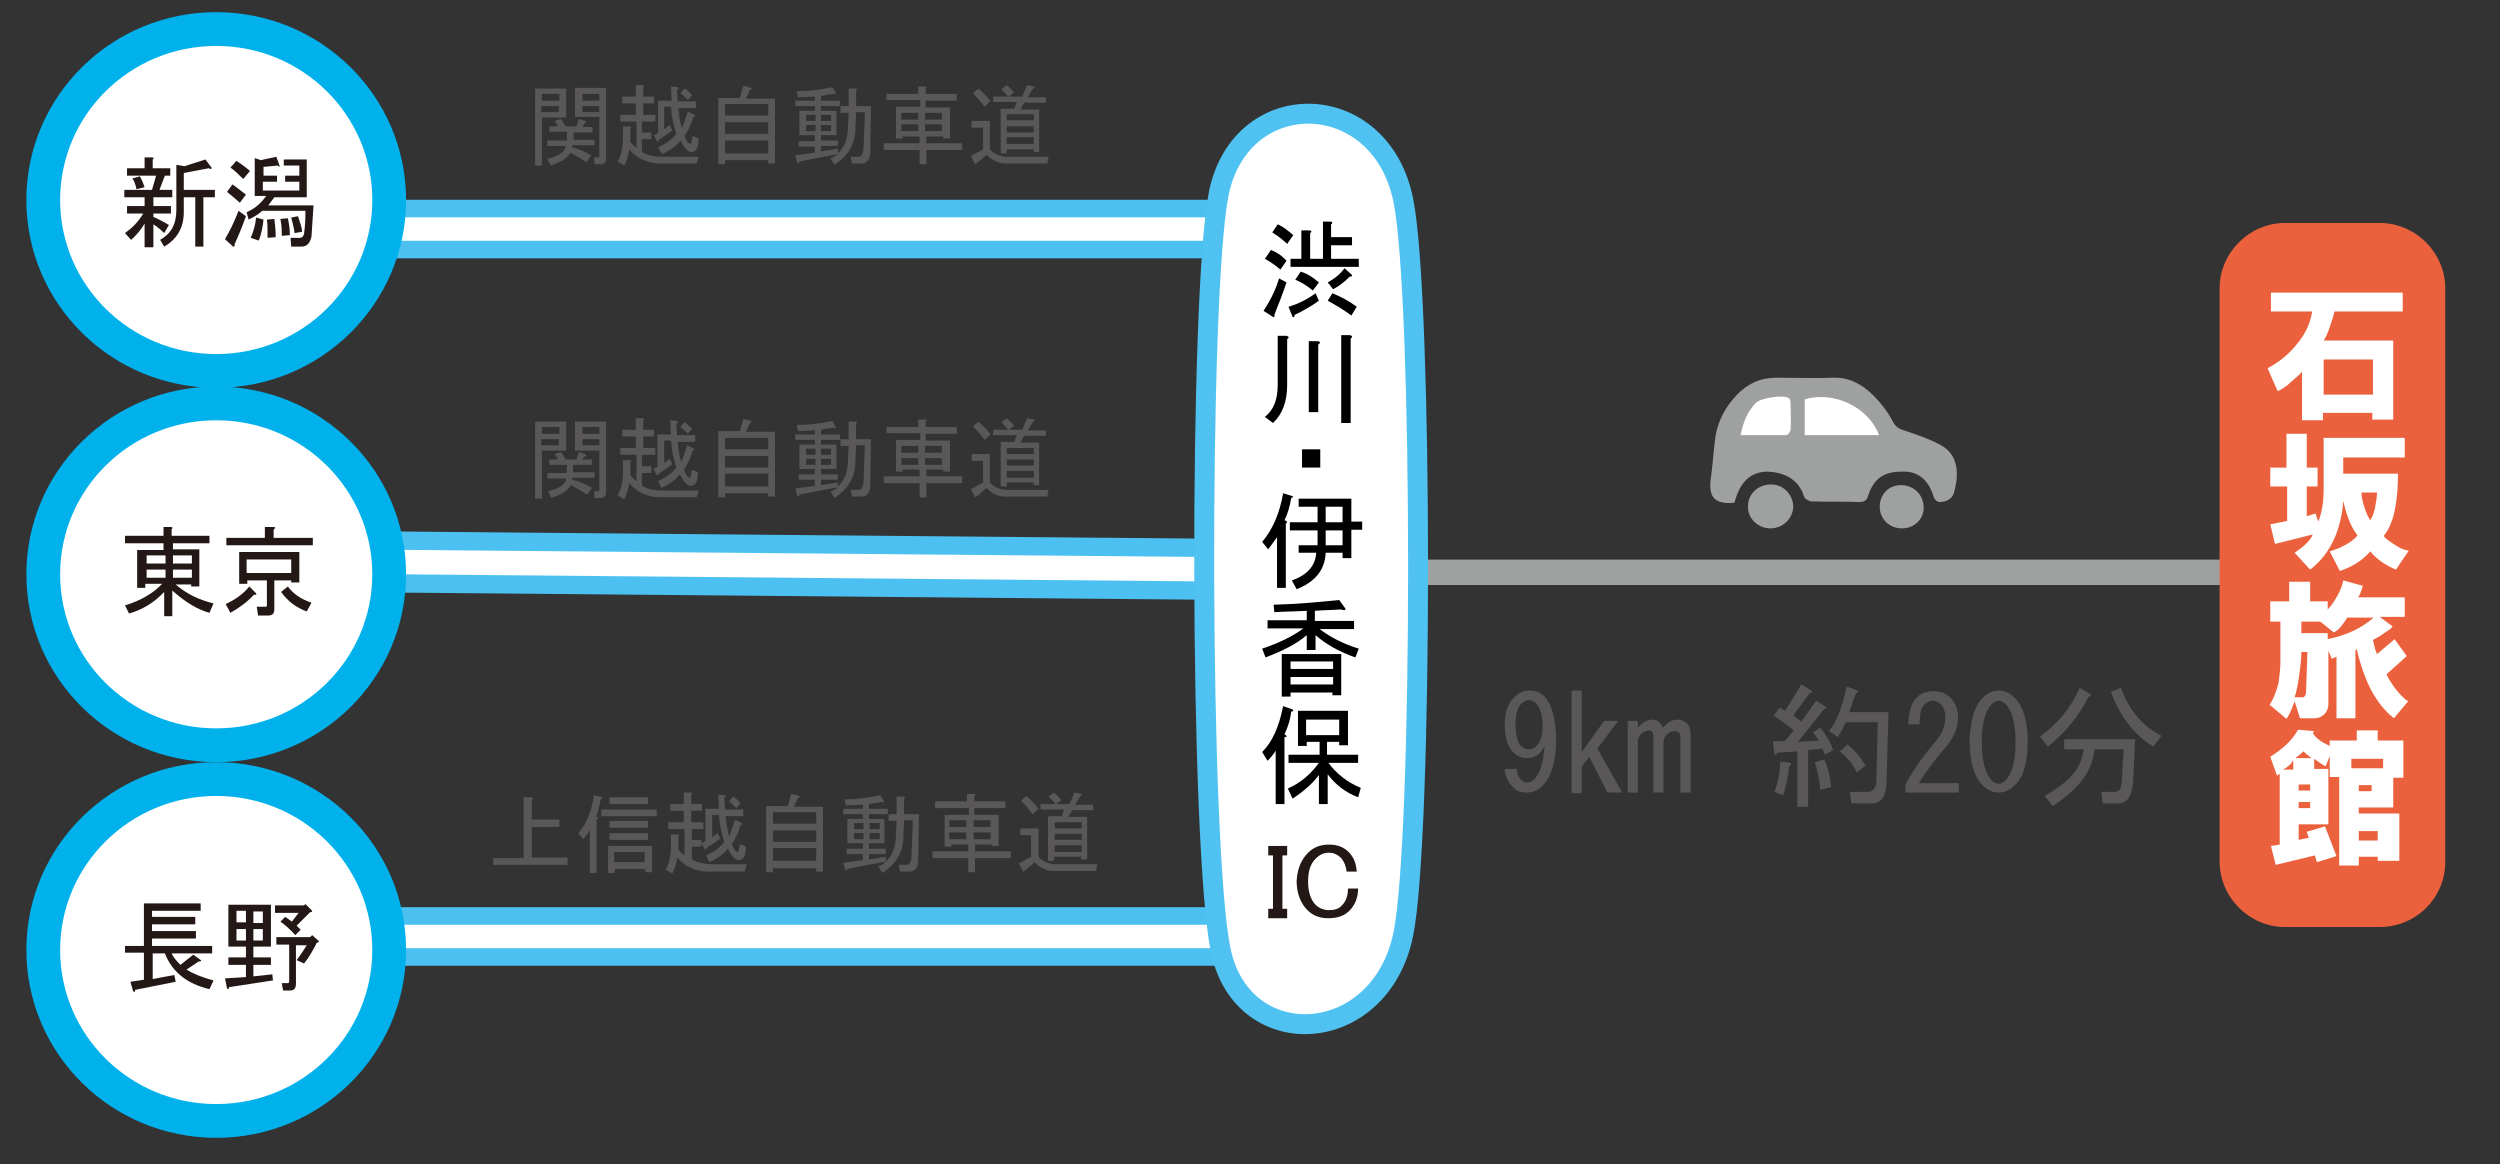 <?xml version="1.0" encoding="utf-8"?>
<!-- Generator: Adobe Illustrator 21.1.0, SVG Export Plug-In . SVG Version: 6.00 Build 0)  -->
<svg version="1.1" id="access_x5F_car_x5F_sp" xmlns="http://www.w3.org/2000/svg" xmlns:xlink="http://www.w3.org/1999/xlink"
	 x="0px" y="0px" viewBox="0 0 370 172.3" style="enable-background:new 0 0 370 172.3;" xml:space="preserve">
<rect x="0" y="0" width="370" height="172.3" fill="#333333" stroke="none"/>
<style type="text/css">
	.st0{fill:none;stroke:#9FA0A0;stroke-width:3.756;}
	.st1{fill:#009F41;}
	.st2{fill:none;stroke:#4CC1F1;stroke-width:8.666;}
	.st3{fill:none;stroke:#FFFFFF;stroke-width:3.466;}
	.st4{fill:none;stroke:#4CC1F1;stroke-width:9.039;}
	.st5{fill:none;stroke:#FFFFFF;stroke-width:3.616;}
	.st6{fill:#FFFFFF;stroke:#4FC2F1;stroke-width:2.951;}
	.st7{fill:#595757;}
	.st8{fill:#FFFFFF;stroke:#00B1EB;stroke-width:5;}
	.st9{fill:#231815;}
	.st10{fill:#EB613D;}
	.st11{fill:#FFFFFF;}
	.st12{fill:#9FA0A0;}
</style>
<line class="st0" x1="198.5" y1="84.7" x2="338.2" y2="84.7"/>
<g>
	<line class="st1" x1="45.3" y1="33.9" x2="184.7" y2="33.9"/>
	<line class="st2" x1="45.3" y1="33.9" x2="184.7" y2="33.9"/>
	<line class="st3" x1="45.3" y1="33.9" x2="184.7" y2="33.9"/>
</g>
<g>
	<line class="st1" x1="37.8" y1="83" x2="184.7" y2="84.3"/>
	<line class="st4" x1="37.8" y1="83" x2="184.7" y2="84.3"/>
	<line class="st5" x1="37.8" y1="83" x2="184.7" y2="84.3"/>
</g>
<g>
	<line class="st1" x1="43.3" y1="138.6" x2="184.7" y2="138.6"/>
	<line class="st2" x1="43.3" y1="138.6" x2="184.7" y2="138.6"/>
	<line class="st3" x1="43.3" y1="138.6" x2="184.7" y2="138.6"/>
</g>
<path class="st6" d="M207.7,29.7c2.9,14.4,2.9,94.1,0,108.5c-3.4,16.8-23.7,17.9-27,2.6c-3.2-14.7-3.3-97.7-0.3-112.3
	C183.8,12.5,204.4,13,207.7,29.7z"/>
<g>
	<path class="st7" d="M230.3,109.6c0,3.1-0.7,5.4-2.1,6.8c-0.6,0.6-1.4,0.9-2.3,0.9c-0.8,0-1.4-0.2-1.9-0.7
		c-0.8-0.8-1.3-1.8-1.3-2.8h1.8c0,0.7,0.2,1.2,0.7,1.7c0.2,0.2,0.5,0.3,0.9,0.3c0.4,0,0.7-0.2,1-0.5c0.8-0.8,1.3-2.4,1.5-4.9
		c-0.6,1.2-1.4,1.8-2.6,1.8c-0.8,0-1.5-0.3-2.1-0.9c-0.8-0.8-1.2-2.2-1.2-4.1c0-1.8,0.5-3.1,1.4-4c0.7-0.7,1.4-1,2.3-1
		c0.9,0,1.6,0.3,2.2,0.9C229.7,104.3,230.3,106.5,230.3,109.6z M226.2,103.6c-0.3,0-0.6,0.2-1,0.5c-0.6,0.6-0.9,1.6-0.9,3.1
		c0,1.6,0.3,2.7,0.8,3.2c0.3,0.3,0.7,0.5,1.1,0.5c0.5,0,0.9-0.2,1.2-0.5c0.6-0.6,0.9-1.5,0.9-2.8c0-1.7-0.3-2.8-1-3.5
		C227.1,103.8,226.7,103.6,226.2,103.6z"/>
	<path class="st7" d="M232.6,102.2h1.5v9.1l3.3-4.6h2.1l-3.1,4.1l3.7,6.5h-2.2l-2.7-5.3l-1.1,1.5v3.9h-1.5V102.2z M242.9,108.6
		c-0.3,0.3-0.5,0.7-0.5,1.2v7.5h-1.5v-10.6h1.5v1c0.7-0.8,1.4-1.2,2.2-1.2c0.7,0,1.2,0.4,1.5,1.2c0.7-0.8,1.4-1.2,2.2-1.2
		c0.5,0,1,0.2,1.4,0.6c0.3,0.3,0.5,0.8,0.5,1.4v8.8h-1.5v-8.1c0-0.7-0.3-1-0.9-1c-0.4,0-0.8,0.2-1.1,0.5c-0.3,0.3-0.5,0.7-0.5,1.2
		v7.4h-1.5V109c0-0.6-0.2-0.9-0.7-0.9C243.6,108.2,243.2,108.3,242.9,108.6z"/>
	<path class="st7" d="M268.3,108.4l1.1-0.7c0.9,1.1,1.5,2.2,1.9,3.3l-1.2,0.7l-0.4-0.9l-2.1,0.2v8.4H266v-8.2l-3,0.2
		c-0.1,0.4-0.2,0.4-0.4,0.2l-0.2-1.9h1.7l1.4-1.6c-1-0.8-2-1.5-3-2.2l0.9-1.2l0.8,0.5l2.4-3.9l1.5,0.9c0.2,0.3,0.1,0.4-0.2,0.3
		l-2.5,3.4l1.2,0.9l2.2-3.1l1.4,0.9c0.2,0.3,0.1,0.4-0.2,0.3l-3.9,4.9l3.1-0.2C268.9,109.2,268.7,108.8,268.3,108.4z M262.6,117.2
		c0.5-1.2,0.8-2.7,0.9-4.5l1.5,0.2c0.2,0.2,0.1,0.3-0.2,0.5c-0.2,1.8-0.5,3.2-0.9,4.3L262.6,117.2z M268.6,112.8l1.4-0.4
		c0.6,1.3,0.9,2.7,1,4.1l-1.6,0.4C269.3,115.4,269,114,268.6,112.8z M273.7,105.4h5.8l-0.3,10.5c-0.1,2-0.8,3-2.2,3H274l-0.2-1.7
		h2.5c0.9,0,1.3-0.5,1.4-1.5l0.2-8.8h-4.7c-0.4,0.8-0.8,1.5-1.2,2.2l-1.3-0.9c1.2-1.5,2-3.7,2.6-6.6l1.6,0.6
		c0.2,0.2,0.1,0.3-0.2,0.4C274.3,103.5,274,104.5,273.7,105.4z M273.4,110.2c1,0.7,1.9,1.8,2.7,3.1l-1.3,1c-0.6-1.2-1.4-2.2-2.5-3.1
		L273.4,110.2z"/>
	<path class="st7" d="M289.9,115.8v1.5H282v-1.2c1.2-2.2,2.7-4.3,4.4-6.3c1-1.1,1.5-2.3,1.5-3.6c0-0.9-0.2-1.5-0.7-2
		c-0.3-0.3-0.7-0.5-1.2-0.5c-0.4,0-0.8,0.2-1.2,0.6c-0.5,0.5-0.7,1.4-0.7,2.9h-1.7c0.1-1.9,0.5-3.2,1.3-4c0.6-0.6,1.4-0.9,2.5-0.9
		c1,0,1.8,0.3,2.5,1c0.7,0.7,1.1,1.7,1.1,3c0,1.5-0.7,3-2.1,4.6c-1.5,1.7-2.7,3.4-3.7,5H289.9z"/>
	<path class="st7" d="M293.4,103.3c0.7-0.7,1.5-1.1,2.4-1.1c0.9,0,1.7,0.4,2.4,1.1c1.2,1.2,1.9,3.4,1.9,6.4c0,3.1-0.6,5.3-1.9,6.5
		c-0.7,0.7-1.5,1.1-2.4,1.1c-0.9,0-1.7-0.4-2.4-1.1c-1.2-1.2-1.9-3.4-1.9-6.5C291.6,106.7,292.2,104.5,293.4,103.3z M296.8,104.2
		c-0.3-0.3-0.6-0.5-1-0.5c-0.4,0-0.7,0.2-1,0.5c-1,1-1.5,2.9-1.5,5.6c0,2.8,0.5,4.7,1.5,5.7c0.3,0.3,0.6,0.5,1,0.5
		c0.4,0,0.7-0.2,1-0.5c1-1,1.5-2.9,1.5-5.7C298.3,107,297.8,105.1,296.8,104.2z"/>
	<path class="st7" d="M303.1,110.5l-1.2-1.5c2.7-1.9,4.6-4.3,5.9-7.2l1.5,0.9c0.3,0.2,0.3,0.3-0.2,0.4
		C307.8,105.8,305.8,108.3,303.1,110.5z M316,109.3l-0.3,6.3c-0.1,2.2-0.9,3.3-2.2,3.3h-2.3l-0.2-1.7h1.9c0.7,0,1-0.4,1.1-1.3l0.3-5
		H310l-0.1,0.6c-0.4,2.8-2.4,5.4-6.1,7.8l-1.2-1.5c3.4-1.9,5.2-3.9,5.6-6l0.2-0.9h-2.9v-1.5H316z M318.7,110.5
		c-2.8-1.7-4.9-4.4-6.3-8.1l1.5-0.6c1.2,3.3,3.2,5.7,6,7.1L318.7,110.5z"/>
</g>
<ellipse class="st8" cx="32" cy="29.6" rx="25.6" ry="25.3"/>
<ellipse class="st8" cx="32" cy="85" rx="25.6" ry="25.3"/>
<ellipse class="st8" cx="32" cy="140.6" rx="25.6" ry="25.3"/>
<g>
	<path class="st9" d="M22.6,36.6h-1.2v-3.5c-0.6,1-1.3,1.8-2,2.4l-0.9-1c1.1-0.8,2-1.7,2.7-2.9h-2.4v-1.1h2.6v-1.3h-3v-1.1h4.1
		l0.6-2.1h-4.3v-1.1h2.6v-1.6h1.1c0.3,0,0.3,0.2,0.1,0.3v1.3h2.6V26h-0.8l-0.8,2.1h1.9v1.1h-2.8v1.3h2.6v1.1h-2.6v0.5
		c0.5,0.2,1.3,0.6,2.3,1.2l-0.7,1.2c-0.5-0.5-1.1-1-1.6-1.3V36.6z M19.6,26.4l1.1-0.3c0.3,0.5,0.5,1,0.7,1.6L20.2,28
		C20.1,27.4,19.9,26.9,19.6,26.4z M23.7,35.5c1.6-0.9,2.4-2.3,2.4-4.4v-6.7l1.2,0.2l3.1-1l0.9,1.2c0.1,0.2-0.1,0.3-0.4,0.1l-3.7,0.7
		v2.5h4.6v1.1h-1.7v7.3h-1.2v-7.3h-1.7v2.2c0,2.3-1,4-2.9,5.1L23.7,35.5z"/>
	<path class="st9" d="M36.4,32c-0.6,1.7-1.2,3.1-1.7,4.2c0.1,0.2,0,0.3-0.2,0.3l-1.2-1.1c0.7-1.2,1.4-2.6,2-4.2L36.4,32z M34.4,27.3
		c0.6,0.4,1.2,0.9,2,1.5L35.5,30c-0.8-0.7-1.4-1.2-1.9-1.6L34.4,27.3z M35,23.8c0.6,0.4,1.3,0.9,2,1.5l-1,1.2
		c-0.7-0.7-1.3-1.3-1.9-1.7L35,23.8z M41.4,24.6c0,0.1-0.1,0.1-0.3-0.1l-2.1,0.2v1.3H41v0.9h-2.1v1.3h5.4v-1.3h-2.1v-0.9h2.1v-1.5
		H42v-0.9h3.4v5.6h-4.8l-0.9,1.2h6.7c-0.2,2.9-0.3,4.5-0.3,4.6c-0.2,1-0.7,1.5-1.5,1.5h-1.5l-0.1-1.3h1.4c0.3,0,0.5-0.2,0.6-0.6
		c0.2-1.4,0.2-2.5,0.2-3.4h-6.4c-0.5,0.5-1.2,0.9-2,1.3l-0.3-1.1c1.2-0.5,2.1-1.3,2.9-2.4h-1.7v-5.6l0.9,0.3l2.3-0.5L41.4,24.6z
		 M39,32.5c-0.1,1-0.3,2.1-0.7,3.1l-1.2-0.4c0.4-0.9,0.7-1.9,0.8-3L39,32.5z M39.5,32.5l1.1-0.1c0.1,0.7,0.2,1.6,0.2,2.7l-1.2,0.1
		C39.6,34,39.6,33.1,39.5,32.5z M42.6,32.3c0.2,0.9,0.3,1.7,0.3,2.5l-1.2,0.1c0-0.8,0-1.6-0.2-2.5L42.6,32.3z M43.6,34.5
		c-0.1-0.8-0.3-1.6-0.5-2.3l1-0.2c0.3,0.9,0.6,1.7,0.6,2.3L43.6,34.5z"/>
</g>
<g>
	<path class="st9" d="M25.6,80.3v1h3.9v5.5h-1.2v-0.3H26c1.6,1.4,3.5,2.3,5.6,2.8l-0.6,1.4c-1.8-0.5-3.6-1.6-5.5-3.3v3.8h-1.2v-3.6
		c-1.4,1.5-3.1,2.6-5.2,3.2l-0.6-1.2c2.3-0.7,4.2-1.8,5.5-3.2h-2.5V87h-1.2v-5.6h3.9v-1h-5.7v-1.1h5.7v-1.3h1.1
		c0.3,0,0.3,0.2,0.1,0.3v1h5.6v1.1H25.6z M21.7,83.4h2.8v-1.2h-2.8V83.4z M21.7,85.5h2.8v-1.2h-2.8V85.5z M25.6,83.4h2.8v-1.2h-2.8
		V83.4z M25.6,85.5h2.8v-1.2h-2.8V85.5z"/>
	<path class="st9" d="M34.1,90.7l-0.7-1.3c1.5-0.7,2.6-1.5,3.5-2.6l1,1c0.1,0.2,0,0.3-0.3,0.2C36.7,89,35.5,89.9,34.1,90.7z
		 M40.5,78.4v1.2h5.8v1.1H33.5v-1.1h5.7v-1.6h1.3C40.8,78,40.8,78.1,40.5,78.4z M43.1,85.9h-2.5v4.3c0,0.6-0.3,0.9-0.9,0.9h-1.5
		l-0.2-1.3h1.3c0.2,0,0.2-0.1,0.2-0.2v-3.7h-2.9v0.5h-1.2v-4.7h8.9v4.5h-1.2V85.9z M36.5,82.8v2h6.6v-2H36.5z M45.4,90.5
		c-1.6-0.6-2.8-1.5-3.8-2.9l1-0.8c0.8,1.1,2,1.9,3.5,2.4L45.4,90.5z"/>
</g>
<g>
	<path class="st9" d="M31,146.4c-3.3-0.8-5.5-2.5-6.6-5.3h-1.8v3.8l3.2-0.6l0.2,1l-6,1.2c0,0.3-0.1,0.4-0.3,0.2l-0.4-1.4l2-0.3v-4
		h-2.8V140h2.8v-6.3h8.4v1.1h-7.2v0.9h6.4v1.1h-6.4v1h6.5v1.1h-6.5v1.1h8.9v1.1h-6c0.2,0.5,0.7,1.1,1.3,1.7l1.9-1.5l1,0.7
		c0.3,0.2,0.2,0.3-0.2,0.3l-1.8,1.2c0.8,0.5,2.1,1.1,4,1.6L31,146.4z"/>
	<path class="st9" d="M40.4,145.1l-6.5,1c0,0.3-0.1,0.3-0.3,0.2l-0.3-1.5l3.1-0.2v-1.8h-2.6v-1.1h2.6v-1.6h-1.3h-1.3v-6.2h6.3v6.2
		h-2.6v1.6h2.6v1.1h-2.6v1.7l2.8-0.3L40.4,145.1z M36.4,134.8H35v1.7h1.4V134.8z M36.4,139.2v-1.7H35v1.7H36.4z M38.9,136.6v-1.7
		h-1.4v1.7H38.9z M38.9,139.2v-1.7h-1.4v1.7H38.9z M43.9,142.1c0.7-0.9,1.1-1.6,1.5-2.2h-1.6v5.7c0,0.7-0.3,1-0.9,1h-1l-0.2-1.1h0.9
		c0.1,0,0.2-0.1,0.2-0.2v-5.5h-1.9v-1.1h5l0.3-0.3l0.9,0.8c0.2,0.2,0.1,0.3-0.2,0.3c-0.5,1-1.1,2.1-1.9,3.1L43.9,142.1z M43.2,136.4
		l1-1.3h-3.5v-1.1H45l0.2-0.2l0.9,0.9c0.2,0.2,0.1,0.3-0.2,0.3l-2,2l0.6,0.6l-0.8,0.8c-0.7-0.8-1.5-1.5-2.2-2l0.7-0.7
		C42.4,135.8,42.8,136.1,43.2,136.4z"/>
</g>
<g>
	<path class="st7" d="M80.2,24.5h-1V13.1h4.6v4.3h-3.6V24.5z M80.2,13.9v1h2.6v-1H80.2z M82.7,16.6v-0.9h-2.6v0.9H82.7z M83.9,19.5
		h-2.6v-0.8h1.3c-0.1-0.2-0.3-0.5-0.5-0.8l0.9-0.3c0.2,0.3,0.5,0.6,0.7,1.1h1.6l0.4-1.1l0.9,0.3c0.2,0.1,0.2,0.3-0.1,0.4l-0.3,0.5
		h1.5v0.8h-2.8v1.1H88v0.8h-3.3l-0.1,0.3c0.9,0.2,1.9,0.6,2.9,1.2l-0.7,1c-1-0.6-1.8-1.1-2.4-1.4c-0.4,0.8-1.4,1.4-2.9,1.9l-0.5-1
		c1.7-0.4,2.6-1,2.7-1.9H81v-0.8h2.9V19.5z M89.7,23.5c0,0.5-0.3,0.8-0.8,0.8H88l-0.1-1h0.6c0.1,0,0.2-0.1,0.2-0.2v-5.8h-1.8h-1.8
		v-4.3h4.6V23.5z M88.7,14.9v-1h-2.5v1H88.7z M88.7,16.6v-0.9h-2.5v0.9H88.7z"/>
	<path class="st7" d="M103.4,23.2l-0.3,1h-5.3c-1.9,0-3.5-0.7-4.7-2.1c0,0.7-0.3,1.5-0.7,2.4l-1-0.6c0.5-0.8,0.8-2,0.8-3.4v-1.8h1
		c0.3,0,0.3,0.1,0.1,0.3V21c0.2,0.3,0.5,0.6,0.9,0.9v-3.9h-2.4v-1h2.3v-1.7h-2v-1h2v-1.7h1c0.3,0,0.3,0.1,0.1,0.3v1.4h1.6v1h-1.6
		v1.7h1.8v1H95v1.6h1.4v1H95v1.9c0.7,0.4,1.7,0.7,2.9,0.7H103.4z M97.4,21.8c1.1-0.5,2-1.1,2.7-2c-0.4-1.2-0.7-2.5-0.8-4h-1v3.3
		c0.3-0.2,0.6-0.4,0.8-0.6l0.4,0.8c-0.6,0.5-1.3,0.9-2,1.4c0,0.2-0.1,0.3-0.3,0.2L96.8,20l0.6-0.3v-4.8h2l-0.1-2.1l1,0.1
		c0.2,0.1,0.2,0.2-0.1,0.4l0.1,1.7h2.7v1h-2.6c0.1,1.2,0.3,2.2,0.5,3c0.3-0.7,0.6-1.5,0.9-2.5l1,0.5c0.1,0.2,0.1,0.3-0.2,0.3
		c-0.3,1.1-0.7,2-1.3,2.8c0.3,0.8,0.6,1.2,0.9,1.2c0.1,0,0.2-0.4,0.3-1.2l0.9,0.4c0,1.4-0.4,2-1.1,2c-0.5,0-1-0.6-1.6-1.7
		c-0.5,0.7-1.4,1.4-2.7,2L97.4,21.8z M101.8,14.8c-0.4-0.4-0.8-0.8-1.1-1l0.6-0.7c0.5,0.3,0.9,0.7,1.1,1L101.8,14.8z"/>
	<path class="st7" d="M109.5,14.5l0.5-1.8l1.2,0.3c0.1,0.1,0.1,0.2-0.2,0.3l-0.6,1.3h4.3v9.6h-1v-0.5h-6.4v0.6h-1v-9.8H109.5z
		 M113.7,17.1v-1.7h-6.4v1.7H113.7z M113.7,18.1h-6.4v1.7h6.4V18.1z M113.7,22.7v-1.9h-6.4v1.9H113.7z"/>
	<path class="st7" d="M124,22.8l-5.7,1.1c0,0.2-0.1,0.3-0.3,0.2l-0.3-1.1l2.9-0.4v-0.9h-2.4v-0.8h2.4V20h-1.2h-1.1v-3.6h2.3v-0.7
		h-2.9v-0.8h2.9v-0.6c-0.8,0-1.7,0.1-2.5,0.1l-0.2-0.9c1.7,0,3.4-0.2,5.3-0.6l0.5,0.9c0.1,0.2,0,0.2-0.3,0.1
		c-0.7,0.1-1.4,0.2-1.9,0.3v0.7h2.8v0.8h-2.8v0.7h2.3V20h-2.3v0.8h2.5v0.8h-2.5v0.8l2.5-0.4v0.7c1-0.9,1.5-2.2,1.5-4l0.1-2h-1.2v-1
		h1.2v-2.6h1c0.3,0,0.3,0.1,0.1,0.3v2.3h2.2l-0.1,6.7c0,1.2-0.5,1.8-1.3,1.8h-1.4l-0.2-1h1.2c0.4,0,0.6-0.4,0.7-1.1l0.2-5.5h-1.3
		l-0.1,2.4c0,2.3-1.1,4.1-3.1,5.4l-0.6-1C123.2,23.4,123.6,23.1,124,22.8z M119.3,17v0.9h1.4V17H119.3z M119.3,18.5v0.9h1.4v-0.9
		H119.3z M121.5,17v0.9h1.5V17H121.5z M121.5,18.5v0.9h1.5v-0.9H121.5z"/>
	<path class="st7" d="M131.2,14.9v-1h4.7v-1.1h1c0.3,0,0.3,0.1,0.1,0.3v0.8h4.6v1h-4.6v1h3.6v4.6h-1v-0.3h-2.5v1h5.3v1h-5.3v2.1h-1
		v-2.1h-5.3v-1h5.3v-1h-2.5v0.3h-1v-4.7h3.6v-1H131.2z M133.4,17.7h2.5v-1h-2.5V17.7z M133.4,19.4h2.5v-1h-2.5V19.4z M136.9,17.7
		h2.5v-1h-2.5V17.7z M136.9,19.4h2.5v-1h-2.5V19.4z"/>
	<path class="st7" d="M146,22.9c-0.7,0.7-1.3,1.2-1.7,1.4l-0.6-1.2l1.8-1v-3.2h-1.7v-1h2.7v4.2c0.6,0.7,1.5,1.1,2.6,1.1h6.1l-0.2,1
		h-6.2C147.8,24.2,146.8,23.7,146,22.9z M145.7,15.8c-0.4-0.6-1-1.3-1.7-2l0.8-0.7c0.8,0.7,1.4,1.3,1.8,1.9L145.7,15.8z M151.6,15.2
		l-0.6,1h2.8v6.3H153v-0.4h-4v0.6h-0.9v-6.6h2l0.4-1H147v-0.8h2.2c-0.2-0.3-0.5-0.6-1-1.1l0.8-0.6c0.4,0.3,0.7,0.7,1.1,1.1l-0.8,0.6
		h2l0.7-1.7l1.1,0.2c0.1,0.1,0.1,0.2-0.2,0.3l-0.8,1.3h2.7v0.8H151.6z M153,16.9h-4v0.9h4V16.9z M153,18.7h-4v0.9h4V18.7z M153,20.3
		h-4v1h4V20.3z"/>
</g>
<g>
	<path class="st7" d="M80.2,73.8h-1V62.4h4.6v4.3h-3.6V73.8z M80.2,63.2v1h2.6v-1H80.2z M82.7,65.9V65h-2.6v0.9H82.7z M83.9,68.8
		h-2.6V68h1.3c-0.1-0.2-0.3-0.5-0.5-0.8l0.9-0.3c0.2,0.3,0.5,0.6,0.7,1.1h1.6l0.4-1.1l0.9,0.3c0.2,0.1,0.2,0.3-0.1,0.4L86.1,68h1.5
		v0.8h-2.8v1.1H88v0.8h-3.3L84.7,71c0.9,0.2,1.9,0.6,2.9,1.2l-0.7,1c-1-0.6-1.8-1.1-2.4-1.4c-0.4,0.8-1.4,1.4-2.9,1.9l-0.5-1
		c1.7-0.4,2.6-1,2.7-1.9H81v-0.8h2.9V68.8z M89.7,72.9c0,0.5-0.3,0.8-0.8,0.8H88l-0.1-1h0.6c0.1,0,0.2-0.1,0.2-0.2v-5.8h-1.8h-1.8
		v-4.3h4.6V72.9z M88.7,64.2v-1h-2.5v1H88.7z M88.7,65.9V65h-2.5v0.9H88.7z"/>
	<path class="st7" d="M103.4,72.6l-0.3,1h-5.3c-1.9,0-3.5-0.7-4.7-2.1c0,0.7-0.3,1.5-0.7,2.4l-1-0.6c0.5-0.8,0.8-2,0.8-3.4v-1.8h1
		c0.3,0,0.3,0.1,0.1,0.3v1.9c0.2,0.3,0.5,0.6,0.9,0.9v-3.9h-2.4v-1h2.3v-1.7h-2v-1h2v-1.7h1c0.3,0,0.3,0.1,0.1,0.3v1.4h1.6v1h-1.6
		v1.7h1.8v1H95V69h1.4v1H95v1.9c0.7,0.4,1.7,0.7,2.9,0.7H103.4z M97.4,71.2c1.1-0.5,2-1.1,2.7-2c-0.4-1.2-0.7-2.5-0.8-4h-1v3.3
		c0.3-0.2,0.6-0.4,0.8-0.6l0.4,0.8c-0.6,0.5-1.3,0.9-2,1.4c0,0.2-0.1,0.3-0.3,0.2l-0.5-0.9l0.6-0.3v-4.8h2l-0.1-2.1l1,0.1
		c0.2,0.1,0.2,0.2-0.1,0.4l0.1,1.7h2.7v1h-2.6c0.1,1.2,0.3,2.2,0.5,3c0.3-0.7,0.6-1.5,0.9-2.5l1,0.5c0.1,0.2,0.1,0.3-0.2,0.3
		c-0.3,1.1-0.7,2-1.3,2.8c0.3,0.8,0.6,1.2,0.9,1.2c0.1,0,0.2-0.4,0.3-1.2l0.9,0.4c0,1.4-0.4,2-1.1,2c-0.5,0-1-0.6-1.6-1.7
		c-0.5,0.7-1.4,1.4-2.7,2L97.4,71.2z M101.8,64.2c-0.4-0.4-0.8-0.8-1.1-1l0.6-0.7c0.5,0.3,0.9,0.7,1.1,1L101.8,64.2z"/>
	<path class="st7" d="M109.5,63.8l0.5-1.8l1.2,0.3c0.1,0.1,0.1,0.2-0.2,0.3l-0.6,1.3h4.3v9.6h-1V73h-6.4v0.6h-1v-9.8H109.5z
		 M113.7,66.5v-1.7h-6.4v1.7H113.7z M113.7,67.5h-6.4v1.7h6.4V67.5z M113.7,72v-1.9h-6.4V72H113.7z"/>
	<path class="st7" d="M124,72.1l-5.7,1.1c0,0.2-0.1,0.3-0.3,0.2l-0.3-1.1l2.9-0.4V71h-2.4v-0.8h2.4v-0.8h-1.2h-1.1v-3.6h2.3v-0.7
		h-2.9v-0.8h2.9v-0.6c-0.8,0-1.7,0.1-2.5,0.1l-0.2-0.9c1.7,0,3.4-0.2,5.3-0.6l0.5,0.9c0.1,0.2,0,0.2-0.3,0.1
		c-0.7,0.1-1.4,0.2-1.9,0.3v0.7h2.8v0.8h-2.8v0.7h2.3v3.6h-2.3v0.8h2.5V71h-2.5v0.8l2.5-0.4V72c1-0.9,1.5-2.2,1.5-4l0.1-2h-1.2v-1
		h1.2v-2.6h1c0.3,0,0.3,0.1,0.1,0.3v2.3h2.2l-0.1,6.7c0,1.2-0.5,1.8-1.3,1.8h-1.4l-0.2-1h1.2c0.4,0,0.6-0.4,0.7-1.1l0.2-5.5h-1.3
		l-0.1,2.4c0,2.3-1.1,4.1-3.1,5.4l-0.6-1C123.2,72.7,123.6,72.5,124,72.1z M119.3,66.4v0.9h1.4v-0.9H119.3z M119.3,67.9v0.9h1.4
		v-0.9H119.3z M121.5,66.4v0.9h1.5v-0.9H121.5z M121.5,67.9v0.9h1.5v-0.9H121.5z"/>
	<path class="st7" d="M131.2,64.2v-1h4.7v-1.1h1c0.3,0,0.3,0.1,0.1,0.3v0.8h4.6v1h-4.6v1h3.6v4.6h-1v-0.3h-2.5v1h5.3v1h-5.3v2.1h-1
		v-2.1h-5.3v-1h5.3v-1h-2.5v0.3h-1v-4.7h3.6v-1H131.2z M133.4,67h2.5v-1h-2.5V67z M133.4,68.8h2.5v-1h-2.5V68.8z M136.9,67h2.5v-1
		h-2.5V67z M136.9,68.8h2.5v-1h-2.5V68.8z"/>
	<path class="st7" d="M146,72.2c-0.7,0.7-1.3,1.2-1.7,1.4l-0.6-1.2l1.8-1v-3.2h-1.7v-1h2.7v4.2c0.6,0.7,1.5,1.1,2.6,1.1h6.1l-0.2,1
		h-6.2C147.8,73.5,146.8,73.1,146,72.2z M145.7,65.1c-0.4-0.6-1-1.3-1.7-2l0.8-0.7c0.8,0.7,1.4,1.3,1.8,1.9L145.7,65.1z M151.6,64.5
		l-0.6,1h2.8v6.3H153v-0.4h-4V72h-0.9v-6.6h2l0.4-1H147v-0.8h2.2c-0.2-0.3-0.5-0.6-1-1.1l0.8-0.6c0.4,0.3,0.7,0.7,1.1,1.1l-0.8,0.6
		h2l0.7-1.7l1.1,0.2c0.1,0.1,0.1,0.2-0.2,0.3l-0.8,1.3h2.7v0.8H151.6z M153,66.3h-4v0.9h4V66.3z M153,68h-4v0.9h4V68z M153,69.7h-4
		v1h4V69.7z"/>
</g>
<g>
	<path class="st7" d="M77.5,127v-9h1.1c0.3,0.1,0.4,0.2,0.1,0.4v2.9h4.1v1.1h-4.1v4.5h5.3v1.1h-11V127H77.5z"/>
	<path class="st7" d="M85.6,123.3c1.3-1.5,2-3.4,2.3-5.6l1.2,0.3c0.1,0.1,0.1,0.2-0.2,0.3c-0.2,1-0.4,1.9-0.7,2.6
		c0.4,0,0.4,0.2,0.1,0.4v7.9h-1v-6.4c-0.2,0.5-0.6,0.9-1,1.4L85.6,123.3z M89,119.8h8.2v1H89V119.8z M89.9,125.2h6.6v3.9h-1v-0.5
		h-4.5v0.6h-1V125.2z M90.2,118h5.7v1h-5.7V118z M90.2,122.5v-1h5.7v1H90.2z M90.2,124.3v-1h5.7v1H90.2z M95.4,126.1h-4.5v1.5h4.5
		V126.1z"/>
	<path class="st7" d="M110.5,128l-0.3,1h-5.3c-1.9,0-3.5-0.7-4.7-2.1c0,0.7-0.3,1.5-0.7,2.4l-1-0.6c0.5-0.8,0.8-2,0.8-3.4v-1.8h1
		c0.3,0,0.3,0.1,0.1,0.3v1.9c0.2,0.3,0.5,0.6,0.9,0.9v-3.9h-2.4v-1h2.3v-1.7h-2v-1h2v-1.7h1c0.3,0,0.3,0.1,0.1,0.3v1.4h1.6v1h-1.6
		v1.7h1.8v1h-1.7v1.6h1.4v1h-1.4v1.9c0.7,0.4,1.7,0.7,2.9,0.7H110.5z M104.5,126.6c1.1-0.5,2-1.1,2.7-2c-0.4-1.2-0.7-2.5-0.8-4h-1
		v3.3c0.3-0.2,0.6-0.4,0.8-0.6l0.4,0.8c-0.6,0.5-1.3,0.9-2,1.4c0,0.2-0.1,0.3-0.3,0.2l-0.5-0.9l0.6-0.3v-4.8h2l-0.1-2.1l1,0.1
		c0.2,0.1,0.2,0.2-0.1,0.4l0.1,1.7h2.7v1h-2.6c0.1,1.2,0.3,2.2,0.5,3c0.3-0.7,0.6-1.5,0.9-2.5l1,0.5c0.1,0.2,0.1,0.3-0.2,0.3
		c-0.3,1.1-0.7,2-1.3,2.8c0.3,0.8,0.6,1.2,0.9,1.2c0.1,0,0.2-0.4,0.3-1.2l0.9,0.4c0,1.4-0.4,2-1.1,2c-0.5,0-1-0.6-1.6-1.7
		c-0.5,0.7-1.4,1.4-2.7,2L104.5,126.6z M109,119.6c-0.4-0.4-0.8-0.8-1.1-1l0.6-0.7c0.5,0.3,0.9,0.7,1.1,1L109,119.6z"/>
	<path class="st7" d="M116.6,119.3l0.5-1.8l1.2,0.3c0.1,0.1,0.1,0.2-0.2,0.3l-0.6,1.3h4.3v9.6h-1v-0.5h-6.4v0.6h-1v-9.8H116.6z
		 M120.8,121.9v-1.7h-6.4v1.7H120.8z M120.8,122.9h-6.4v1.7h6.4V122.9z M120.8,127.4v-1.9h-6.4v1.9H120.8z"/>
	<path class="st7" d="M131.1,127.5l-5.7,1.1c0,0.2-0.1,0.3-0.3,0.2l-0.3-1.1l2.9-0.4v-0.9h-2.4v-0.8h2.4v-0.8h-1.2h-1.1v-3.6h2.3
		v-0.7h-2.9v-0.8h2.9v-0.6c-0.8,0-1.7,0.1-2.5,0.1l-0.2-0.9c1.7,0,3.4-0.2,5.3-0.6l0.5,0.9c0.1,0.2,0,0.2-0.3,0.1
		c-0.7,0.1-1.4,0.2-1.9,0.3v0.7h2.8v0.8h-2.8v0.7h2.3v3.6h-2.3v0.8h2.5v0.8h-2.5v0.8l2.5-0.4v0.7c1-0.9,1.5-2.2,1.5-4l0.1-2h-1.2v-1
		h1.2v-2.6h1c0.3,0,0.3,0.1,0.1,0.3v2.3h2.2l-0.1,6.7c0,1.2-0.5,1.8-1.3,1.8h-1.4l-0.2-1h1.2c0.4,0,0.6-0.4,0.7-1.1l0.2-5.5h-1.3
		l-0.1,2.4c0,2.3-1.1,4.1-3.1,5.4l-0.6-1C130.4,128.1,130.7,127.9,131.1,127.5z M126.4,121.8v0.9h1.4v-0.9H126.4z M126.4,123.3v0.9
		h1.4v-0.9H126.4z M128.7,121.8v0.9h1.5v-0.9H128.7z M128.7,123.3v0.9h1.5v-0.9H128.7z"/>
	<path class="st7" d="M138.4,119.6v-1h4.7v-1.1h1c0.3,0,0.3,0.1,0.1,0.3v0.8h4.6v1h-4.6v1h3.6v4.6h-1V125h-2.5v1h5.3v1h-5.3v2.1h-1
		V127h-5.3v-1h5.3v-1h-2.5v0.3h-1v-4.7h3.6v-1H138.4z M140.5,122.4h2.5v-1h-2.5V122.4z M140.5,124.2h2.5v-1h-2.5V124.2z
		 M144.1,122.4h2.5v-1h-2.5V122.4z M144.1,124.2h2.5v-1h-2.5V124.2z"/>
	<path class="st7" d="M153.1,127.6c-0.7,0.7-1.3,1.2-1.7,1.4l-0.6-1.2l1.8-1v-3.2H151v-1h2.7v4.2c0.6,0.7,1.5,1.1,2.6,1.1h6.1
		l-0.2,1H156C154.9,128.9,154,128.5,153.1,127.6z M152.8,120.5c-0.4-0.6-1-1.3-1.7-2l0.8-0.7c0.8,0.7,1.4,1.3,1.8,1.9L152.8,120.5z
		 M158.7,119.9l-0.6,1h2.8v6.3h-0.9v-0.4h-4v0.6h-0.9v-6.6h2l0.4-1h-3.5v-0.8h2.2c-0.2-0.3-0.5-0.6-1-1.1l0.8-0.6
		c0.4,0.3,0.7,0.7,1.1,1.1l-0.8,0.6h2l0.7-1.7l1.1,0.2c0.1,0.1,0.1,0.2-0.2,0.3l-0.8,1.3h2.7v0.8H158.7z M160.1,121.7h-4v0.9h4
		V121.7z M160.1,123.4h-4v0.9h4V123.4z M160.1,125.1h-4v1h4V125.1z"/>
</g>
<g>
	<path class="st9" d="M187.7,125.2h2.8v1.4h-0.7v7.9h0.7v1.4h-2.8v-1.4h0.7v-7.9h-0.7V125.2z"/>
	<path class="st9" d="M193.6,126.2c0.8-0.8,1.8-1.2,3.1-1.2s2.2,0.4,2.9,1.1c0.8,0.8,1.1,1.7,1.2,2.9h-1.5c-0.1-0.9-0.4-1.5-0.8-2
		c-0.5-0.5-1.1-0.8-1.8-0.8c-0.8,0-1.4,0.3-2,0.9c-0.8,0.8-1.1,1.9-1.1,3.4c0,1.5,0.4,2.7,1.1,3.4c0.5,0.5,1.2,0.8,2,0.8
		c0.8,0,1.5-0.2,1.9-0.7c0.6-0.6,0.9-1.4,0.9-2.5h1.5c0,1.4-0.5,2.5-1.3,3.3c-0.7,0.7-1.7,1.1-3.1,1.1c-1.3,0-2.3-0.4-3.1-1.2
		c-1-1-1.6-2.5-1.6-4.3C192,128.7,192.5,127.3,193.6,126.2z"/>
</g>
<g>
	<path d="M189.3,41.2l1.1,0.6c-0.6,1.8-1.2,3.3-1.8,4.8c0.1,0.3,0,0.4-0.2,0.3l-1.4-0.9C188,44.5,188.8,42.9,189.3,41.2z M188.1,37
		c0.8,0.3,1.6,0.8,2.3,1.6l-0.9,1.3c-0.7-0.6-1.4-1.1-2.3-1.6L188.1,37z M189.1,33.2c0.9,0.4,1.6,1,2.3,1.6l-0.9,1.3
		c-0.6-0.6-1.4-1.2-2.2-1.7L189.1,33.2z M194.7,43.4l0.5,1.1c-1.1,0.8-2.3,1.5-3.6,2.1c0,0.3-0.1,0.4-0.3,0.3l-0.6-1.5
		C192.1,45,193.5,44.3,194.7,43.4z M196.9,32.8c0.3,0,0.4,0.2,0.1,0.4v1.9h3.1v1.2H197v2h4.1v1.2H191v-1.2h1.6v-4.2h1.2
		c0.3,0,0.4,0.2,0.1,0.4v3.8h1.9v-5.5H196.9z M192.5,40.2c1,0.3,1.9,0.9,2.7,1.6l-0.9,1.2c-0.7-0.6-1.6-1.2-2.6-1.6L192.5,40.2z
		 M196.5,41.8c1.1-0.6,1.9-1.3,2.5-2.1l1.1,1c0,0.2-0.1,0.3-0.3,0.2c-0.7,0.7-1.5,1.4-2.5,1.9L196.5,41.8z M197.2,43.4
		c1.2,0.5,2.4,1.1,3.6,2l-0.8,1.3c-1.2-0.9-2.4-1.6-3.5-2.2L197.2,43.4z"/>
	<path d="M189,49.7h1.4c0.4,0.1,0.4,0.3,0.1,0.5V57c0,2.4-0.7,4.3-2.1,5.6l-1.2-0.9c1.3-1,1.9-2.6,1.9-4.7V49.7z M195.1,51V61h-1.4
		V50.5h1.4C195.4,50.6,195.5,50.7,195.1,51z M198.4,49.6h1.4c0.4,0.1,0.4,0.3,0.1,0.5v12.5h-1.4V49.6z"/>
	<path d="M195.4,66.5v2.7h-2.7v-2.7H195.4z"/>
	<path d="M189,79.5c-0.7,1-1.1,1.5-1.3,1.8l-0.9-1.1c1.6-1.9,2.6-4.3,3.1-7.2l1.3,0.4c0.3,0.1,0.2,0.2-0.1,0.3
		c-0.2,1.2-0.5,2.3-1,3.3l0.3,0.1c0.1,0.1,0.1,0.3-0.1,0.4V87H189V79.5z M192.2,81.9v-1.2h2.8v-2.2h-4.1v-1.2h4.1V75h-2.8v-1.2h7.8
		v3.4h1.6v1.2H200v4.2h-1.3v-0.8h-2.5c-0.1,2.5-1.5,4.3-4.3,5.4l-0.7-1.3c2.3-0.8,3.5-2.2,3.6-4.1H192.2z M196.2,75v2.3h2.5V75
		H196.2z M198.7,78.5h-2.5v2.2h2.5V78.5z"/>
	<path d="M194.7,96.2h-1.3V94c-1.5,1.3-3.5,2.3-6.1,3.3l-0.5-1.3c2.4-0.8,4.5-1.8,6.1-3h-5.3v-1.2h5.8v-1.4
		c-1.6,0.1-3.2,0.1-4.8,0.2l-0.1-1.1c3.6-0.1,6.8-0.4,9.7-0.7l0.8,1.1c0.3,0.4,0.1,0.5-0.6,0.3c-1.4,0.1-2.7,0.1-3.8,0.2v1.5h5.8
		v1.2h-5.1c1.6,1.2,3.5,2.2,5.8,2.9l-0.5,1.3c-2.3-0.8-4.3-1.9-5.9-3.3V96.2z M197.3,102.5H191v0.6h-1.3v-6.3h8.8v6.1h-1.3V102.5z
		 M197.3,99v-1.1H191V99H197.3z M197.3,101.3v-1.1H191v1.1H197.3z"/>
	<path d="M190.1,108.7l0.2,0.1c0.2,0.2,0.1,0.3-0.2,0.3v9.9h-1.3v-7.9c-0.3,0.5-0.7,1-1.2,1.5l-0.8-1.3c1.5-1.5,2.5-3.7,3.1-6.8
		l1.4,0.5c0.2,0.2,0.1,0.3-0.2,0.3C191,106.3,190.7,107.4,190.1,108.7z M191.3,118.2l-0.7-1.5c1.8-0.8,3.3-2,4.6-3.8h-4.5v-1.2h4.6
		v-1.9h-1.9v0.6h-1.3v-5.2h7.4v5.1h-1.3v-0.5h-1.8v1.9h4.6v1.2h-4.4c1.2,1.6,2.8,2.9,4.8,3.7l-0.4,1.4c-1.8-0.7-3.3-1.8-4.5-3.4v4.4
		h-1.3v-4.3C194.3,115.9,193,117.1,191.3,118.2z M193.3,106.5v2.3h4.9v-2.3H193.3z"/>
</g>
<path class="st10" d="M352.2,137.2h-14c-5.3,0-9.7-4.4-9.7-9.7V42.7c0-5.3,4.4-9.7,9.7-9.7h14c5.3,0,9.7,4.4,9.7,9.7v84.7
	C362,132.8,357.6,137.2,352.2,137.2z"/>
<g>
	<path class="st11" d="M342.2,46.1h-6.1v-2.8h19.5v2.8h-10.1c-0.1,0.5-0.3,1.2-0.7,2.3c-0.3,0.9-0.6,1.6-0.9,2h10.3v11.7h-3.1v-1
		h-7.3v1.1h-3.1v-7.2c-0.3,0.4-0.9,0.9-1.6,1.5c-0.7,0.7-1.4,1.1-2,1.4l-1.5-3.4c1.5-0.8,3-1.9,4.2-3.4
		C341.1,49.6,341.9,48,342.2,46.1z M343.9,58.4h7.3v-5.2h-7.3V58.4z"/>
	<path class="st11" d="M343,72h-1.6v4.4l1.3-0.4l0.4,1.2c0.5-1.2,0.8-2.8,0.8-4.7v-7.7h12v2.9h-9.1v2.4h8.1c0,1.8-0.1,3.4-0.4,5
		c-0.3,1.8-0.9,3.2-1.7,4.2c0.2,0.4,0.8,0.8,1.6,1.3c0.7,0.5,1.4,0.8,2.1,0.9l-1.9,2.8c-1.7-0.7-2.9-1.6-3.8-2.7
		c-1.2,1.4-2.7,2.3-4.5,2.9l-1.5-2.9c0.7-0.2,1.5-0.5,2.4-1c0.9-0.5,1.5-1,1.7-1.4c-0.9-1.1-1.6-2.8-2.1-5.1
		c-0.1,1.8-0.5,3.5-1.1,5.1c-0.9,2.2-2.2,3.9-3.8,5.1l-2.3-2.5c1.4-0.9,2.3-1.8,2.7-2.7l-5.6,1.4l-0.7-2.9l2.5-0.5V72H336v-2.8h2.4
		v-5h3v5h1.6V72z M351.8,72.9h-2.3c0,0.5,0.1,1.1,0.4,2.1c0.3,0.9,0.6,1.6,0.9,2c0.2-0.3,0.5-0.9,0.7-1.8
		C351.7,74.1,351.8,73.4,351.8,72.9z"/>
	<path class="st11" d="M337.5,97.9V92H336V89h2.8v-2.9h3.1V89h2.6v1.2c0.5-0.5,0.9-1.1,1.3-1.8c0.6-1,0.9-1.9,1-2.5l2.9,0.8
		c-0.2,0.7-0.4,1.3-0.7,1.7h6.9v2.9h-3.7l1.9,1.4c-0.1,0.2-0.4,0.5-1.1,0.9c-0.8,0.6-1.4,0.9-1.8,1.1c0.2,1,0.4,1.7,0.6,2.1l2.6-2.2
		l1.8,2.5l-3,2.7c0.3,0.6,0.7,1.3,1.3,2.1c0.7,0.9,1.3,1.5,1.9,1.9l-2.1,2.5c-1.3-1-2.4-2.4-3.4-4.2c-0.7-1.4-1.5-3.4-2.1-6
		l-0.2,0.1v10.1h-2.8v-9.1l-0.7,0.3l-0.5-1.2v7.9c0,0.6-0.2,1.1-0.6,1.5c-0.4,0.4-0.9,0.6-1.4,0.6h-2.2l-0.8-2.5
		c-0.5,1.4-0.9,2.2-1.2,2.6l-2.5-2.1c0.5-0.7,0.9-1.7,1.3-3.1C337.4,99.8,337.5,98.8,337.5,97.9z M341.3,102.3l0.2-5.8h-0.9
		c0,0.9-0.1,1.9-0.3,3.3c-0.2,1.6-0.5,2.8-0.7,3.4h0.9C341,103.3,341.3,103,341.3,102.3z M340.6,92v1.7h3.9v0.9
		c2.8-0.6,5-1.6,6.8-3.2h-3.9c-0.7,1.1-1.3,1.9-2,2.2l-2-1.6H340.6z"/>
	<path class="st11" d="M344.8,110.4v-0.8h4v-1.5h3.1v1.5h3.8v5.5h-1.5v4.4h-5.1v0.9h6v7h-3.2v-0.6h-2.8v1.3h-2.9v-13.1h-1.4v-3.1
		l-0.6,1.5c-0.3-0.1-0.9-0.5-1.7-1.1v1.5h2.1v8.2h-4.4v2.3l1.5-0.3l-0.3-0.9l2.7-0.8l1.7,4.4l-2.9,0.9l-0.3-1l-5.8,1.4l-0.7-2.8
		l1.3-0.2v-10.5l-0.4,0.3l-1-2.8c1.9-1.2,3.3-2.5,4.1-4l2.4,0.2l-0.2,0.3C342.7,109.2,343.5,109.8,344.8,110.4z M337.9,113.9h1.5
		v-1.4C339.1,113.1,338.6,113.5,337.9,113.9z M339.7,112.2h2.4c-0.5-0.4-0.9-0.7-1.2-1C340.5,111.6,340.1,111.9,339.7,112.2z
		 M340.2,117h1.7v-0.9h-1.7V117z M340.2,119.6h1.7v-0.9h-1.7V119.6z M348,113.7h4.7v-1.4H348V113.7z M349.1,117.1h1.9v-0.9h-1.9
		V117.1z M349.1,124.4h2.8V123h-2.8V124.4z"/>
</g>
<path class="st12" d="M256.7,74.4c-2.9,0.3-3.9-0.8-3.5-3.6c0.3-2.1,0.4-4.2,0.7-6.3c0.4-2.3,1.5-4.3,3.1-6c1.6-1.7,3.5-2.6,5.9-2.6
	c2.8,0,5.6,0.1,8.4,0c2.8-0.1,4.9,1.4,6.6,3.3c0.9,1,1.7,2.1,2.3,3.3c0.4,0.7,0.9,1,1.6,1.2c1.8,0.6,3.6,1.2,5.3,2.1
	c2.9,1.5,2.8,4.5,2.1,7.1c-0.3,1-1.2,1.4-2.2,1.4c-0.3,0-0.7-0.4-0.8-0.7c-0.7-2.4-2.1-3.7-4.2-3.8c-3.1-0.1-4.6,0.9-5.5,3.5
	c-0.2,0.8-0.6,1-1.4,1c-2.3-0.1-4.6,0-7-0.1c-0.4,0-1-0.4-1.1-0.7c-0.8-2.7-3.2-3.7-5.7-3.7C258.9,70,257.5,71.4,256.7,74.4z"/>
<path class="st12" d="M262,78.2c-1.8,0-3.4-1.5-3.3-3.3c0-1.8,1.5-3.2,3.4-3.2c1.8,0,3.2,1.4,3.3,3.2
	C265.4,76.7,263.9,78.2,262,78.2z"/>
<path class="st12" d="M281.5,78.2c-1.9,0-3.3-1.4-3.3-3.2c0-1.8,1.3-3.2,3.1-3.2c1.9,0,3.3,1.3,3.4,3.2
	C284.8,76.7,283.4,78.2,281.5,78.2z"/>
<path class="st11" d="M267.1,64.4c0-1.8,0-3.6,0-5.3c4.3-1.3,9.5,1.2,11,5.3C274.4,64.4,270.8,64.4,267.1,64.4z"/>
<path class="st11" d="M257.6,64.4c0.4-1.9,1-3.5,2.3-4.8c0.7-0.7,4-1.2,4.8-0.7c0.2,0.1,0.3,0.4,0.3,0.7c0,1.3,0.1,2.7,0,4
	c0,0.3-0.4,0.8-0.6,0.8C262.2,64.4,259.9,64.4,257.6,64.4z"/>
</svg>
